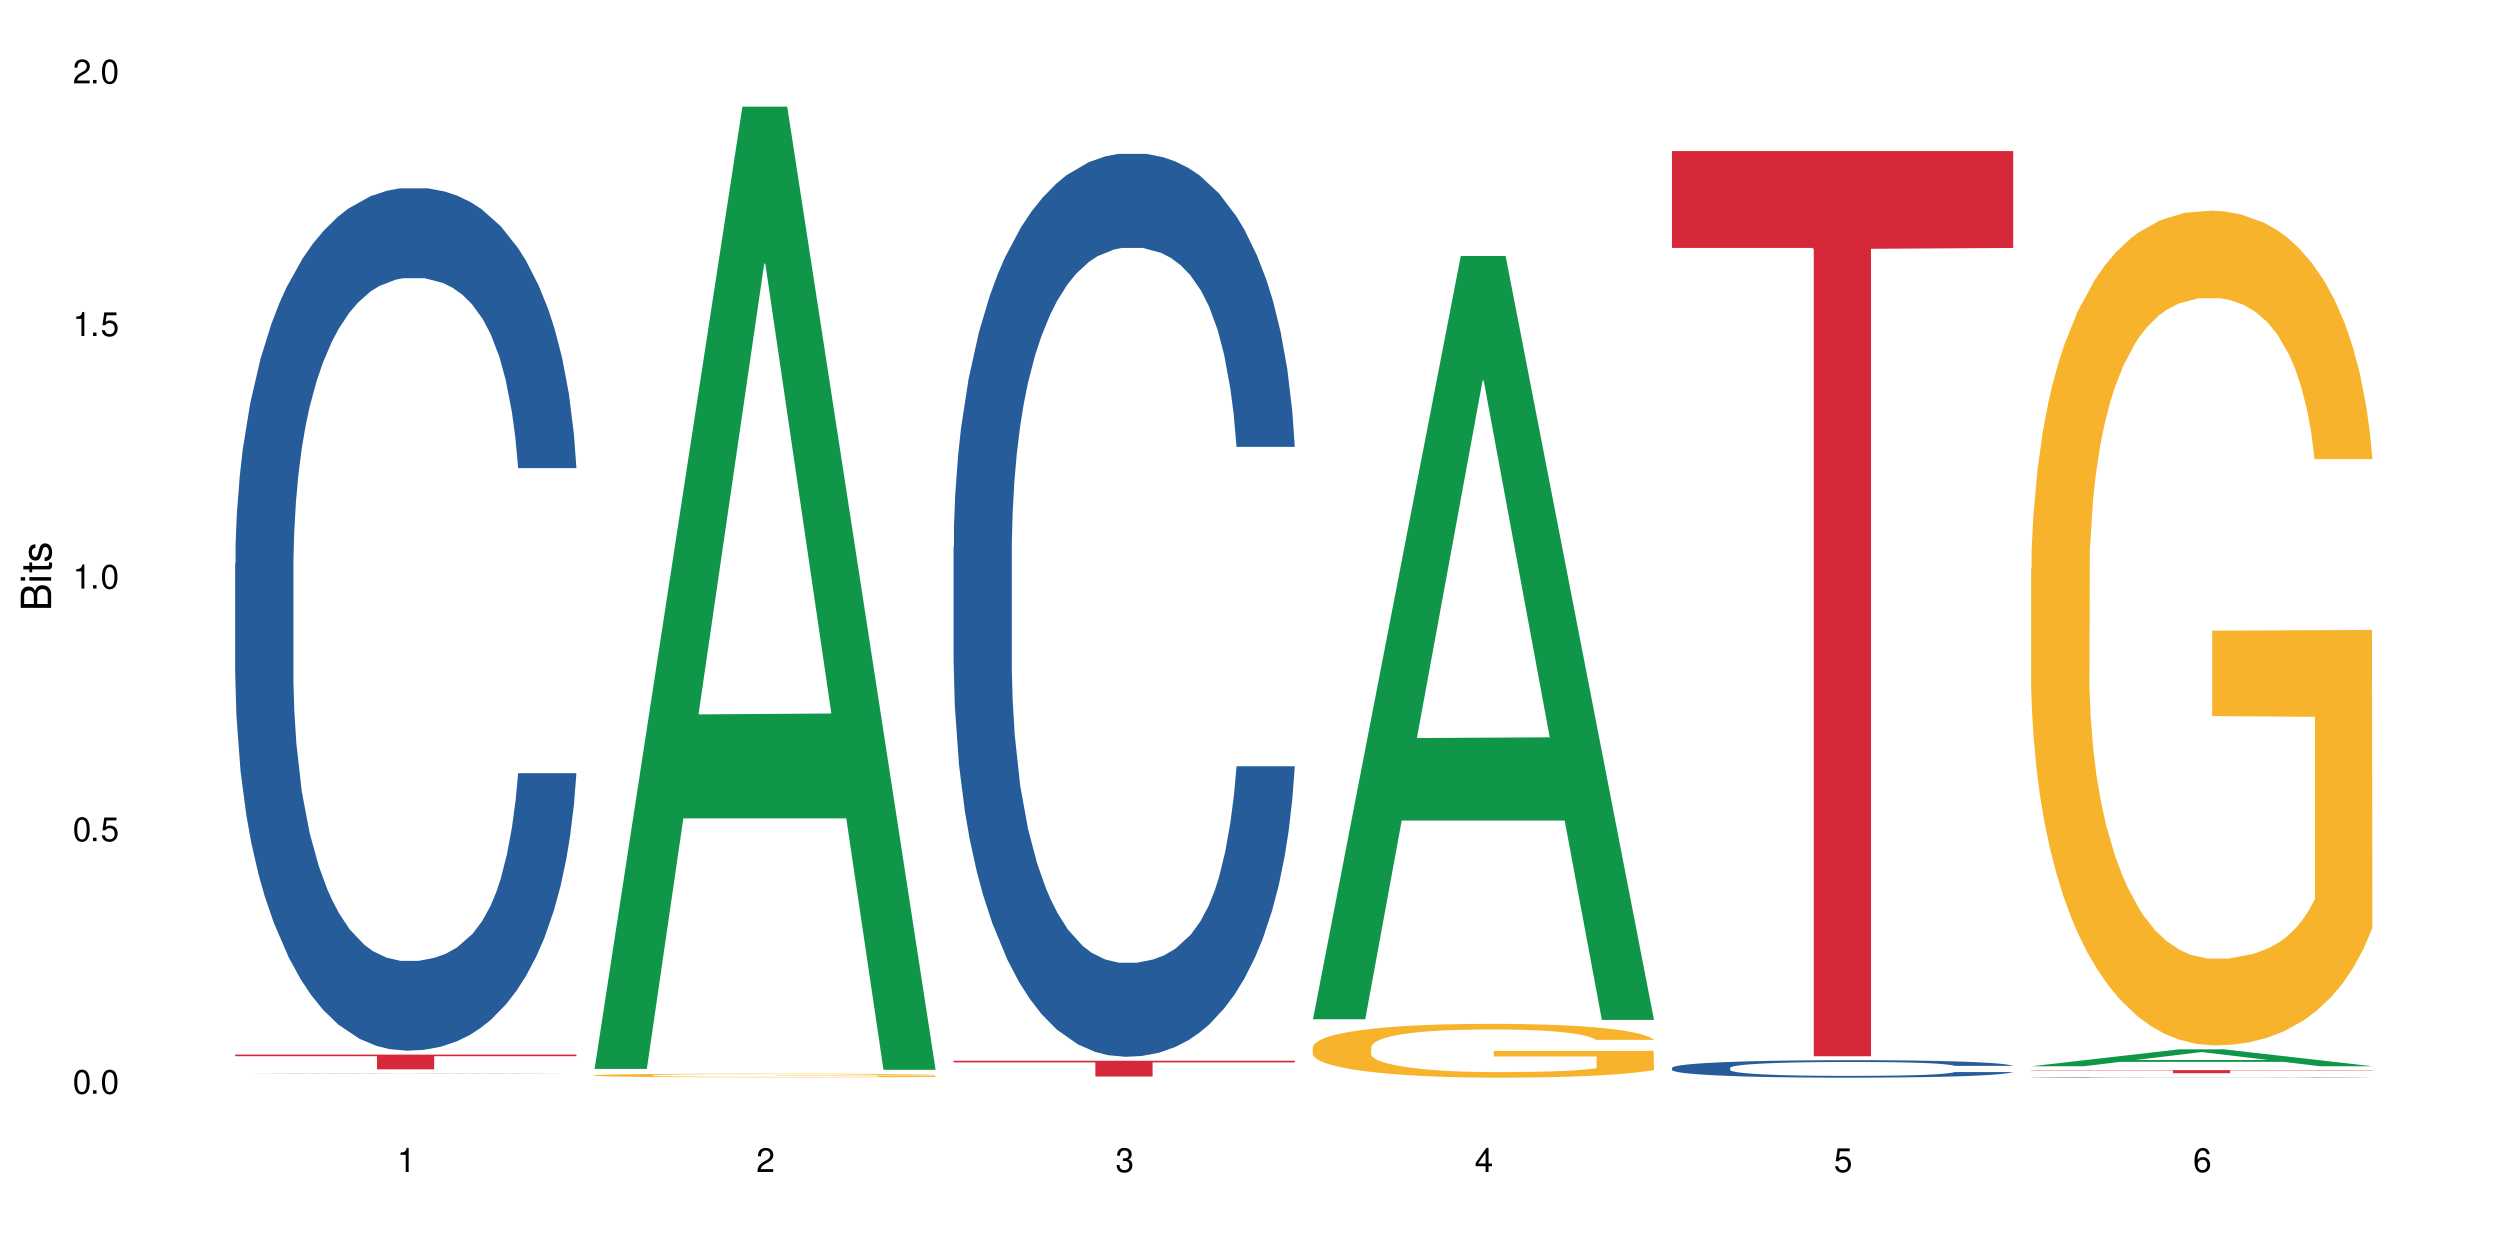 <?xml version="1.0" encoding="UTF-8"?>
<svg xmlns="http://www.w3.org/2000/svg" xmlns:xlink="http://www.w3.org/1999/xlink" width="720" height="360" viewBox="0 0 720 360">
<defs>
<g>
<g id="glyph-0-0">
</g>
<g id="glyph-0-1">
<path d="M 2.641 -6.938 C 2 -6.938 1.422 -6.656 1.078 -6.172 C 0.641 -5.562 0.406 -4.641 0.406 -3.359 C 0.406 -1.016 1.188 0.219 2.641 0.219 C 4.078 0.219 4.859 -1.016 4.859 -3.297 C 4.859 -4.641 4.656 -5.547 4.203 -6.172 C 3.844 -6.656 3.281 -6.938 2.641 -6.938 Z M 2.641 -6.188 C 3.547 -6.188 4 -5.25 4 -3.375 C 4 -1.406 3.562 -0.484 2.625 -0.484 C 1.734 -0.484 1.281 -1.438 1.281 -3.344 C 1.281 -5.25 1.734 -6.188 2.641 -6.188 Z M 2.641 -6.188 "/>
</g>
<g id="glyph-0-2">
<path d="M 1.828 -1 L 0.828 -1 L 0.828 0 L 1.828 0 Z M 1.828 -1 "/>
</g>
<g id="glyph-0-3">
<path d="M 4.562 -6.797 L 1.062 -6.797 L 0.547 -3.094 L 1.328 -3.094 C 1.719 -3.562 2.047 -3.734 2.578 -3.734 C 3.484 -3.734 4.062 -3.109 4.062 -2.094 C 4.062 -1.125 3.484 -0.531 2.578 -0.531 C 1.828 -0.531 1.375 -0.906 1.188 -1.672 L 0.328 -1.672 C 0.453 -1.109 0.547 -0.844 0.75 -0.594 C 1.125 -0.078 1.828 0.219 2.594 0.219 C 3.969 0.219 4.922 -0.781 4.922 -2.219 C 4.922 -3.562 4.031 -4.484 2.719 -4.484 C 2.25 -4.484 1.859 -4.359 1.469 -4.062 L 1.734 -5.969 L 4.562 -5.969 Z M 4.562 -6.797 "/>
</g>
<g id="glyph-0-4">
<path d="M 2.484 -4.938 L 2.484 0 L 3.328 0 L 3.328 -6.938 L 2.766 -6.938 C 2.469 -5.875 2.281 -5.734 0.984 -5.562 L 0.984 -4.938 Z M 2.484 -4.938 "/>
</g>
<g id="glyph-0-5">
<path d="M 4.859 -0.828 L 1.281 -0.828 C 1.359 -1.406 1.672 -1.781 2.5 -2.281 L 3.469 -2.828 C 4.406 -3.344 4.906 -4.062 4.906 -4.906 C 4.906 -5.484 4.672 -6.031 4.266 -6.406 C 3.859 -6.766 3.375 -6.938 2.719 -6.938 C 1.859 -6.938 1.219 -6.625 0.844 -6.031 C 0.609 -5.672 0.5 -5.234 0.484 -4.531 L 1.328 -4.531 C 1.359 -5.016 1.406 -5.281 1.531 -5.516 C 1.75 -5.938 2.188 -6.203 2.703 -6.203 C 3.469 -6.203 4.031 -5.641 4.031 -4.891 C 4.031 -4.344 3.719 -3.859 3.125 -3.516 L 2.234 -3 C 0.812 -2.172 0.406 -1.531 0.328 -0.016 L 4.859 -0.016 Z M 4.859 -0.828 "/>
</g>
<g id="glyph-0-6">
<path d="M 2.125 -3.188 L 2.578 -3.188 C 3.5 -3.188 3.984 -2.766 3.984 -1.922 C 3.984 -1.062 3.469 -0.531 2.594 -0.531 C 1.656 -0.531 1.203 -1 1.156 -2.016 L 0.312 -2.016 C 0.344 -1.453 0.438 -1.094 0.609 -0.781 C 0.953 -0.109 1.625 0.219 2.547 0.219 C 3.953 0.219 4.859 -0.625 4.859 -1.938 C 4.859 -2.828 4.516 -3.297 3.703 -3.594 C 4.344 -3.844 4.656 -4.328 4.656 -5.031 C 4.656 -6.219 3.875 -6.938 2.578 -6.938 C 1.203 -6.938 0.484 -6.172 0.453 -4.703 L 1.297 -4.703 C 1.312 -5.125 1.344 -5.359 1.453 -5.578 C 1.641 -5.969 2.062 -6.203 2.594 -6.203 C 3.344 -6.203 3.797 -5.75 3.797 -5 C 3.797 -4.516 3.609 -4.219 3.25 -4.047 C 3.016 -3.953 2.703 -3.922 2.125 -3.906 Z M 2.125 -3.188 "/>
</g>
<g id="glyph-0-7">
<path d="M 3.141 -1.672 L 3.141 0 L 3.984 0 L 3.984 -1.672 L 4.984 -1.672 L 4.984 -2.438 L 3.984 -2.438 L 3.984 -6.938 L 3.359 -6.938 L 0.266 -2.578 L 0.266 -1.672 Z M 3.141 -2.438 L 1 -2.438 L 3.141 -5.5 Z M 3.141 -2.438 "/>
</g>
<g id="glyph-0-8">
<path d="M 4.781 -5.125 C 4.609 -6.266 3.891 -6.938 2.844 -6.938 C 2.094 -6.938 1.422 -6.578 1.031 -5.953 C 0.594 -5.266 0.406 -4.422 0.406 -3.172 C 0.406 -2 0.578 -1.25 0.984 -0.641 C 1.359 -0.078 1.953 0.219 2.703 0.219 C 3.984 0.219 4.922 -0.75 4.922 -2.094 C 4.922 -3.375 4.062 -4.281 2.844 -4.281 C 2.172 -4.281 1.641 -4.031 1.281 -3.516 C 1.281 -5.234 1.828 -6.188 2.797 -6.188 C 3.391 -6.188 3.797 -5.797 3.938 -5.125 Z M 2.734 -3.531 C 3.547 -3.531 4.062 -2.953 4.062 -2.031 C 4.062 -1.156 3.484 -0.531 2.703 -0.531 C 1.922 -0.531 1.328 -1.188 1.328 -2.078 C 1.328 -2.938 1.906 -3.531 2.734 -3.531 Z M 2.734 -3.531 "/>
</g>
<g id="glyph-1-0">
</g>
<g id="glyph-1-1">
<path d="M 0 -0.953 L 0 -4.891 C 0 -5.719 -0.234 -6.344 -0.734 -6.797 C -1.188 -7.234 -1.812 -7.469 -2.5 -7.469 C -3.547 -7.469 -4.188 -7 -4.625 -5.875 C -4.984 -6.688 -5.625 -7.094 -6.531 -7.094 C -7.172 -7.094 -7.734 -6.859 -8.141 -6.391 C -8.562 -5.922 -8.75 -5.344 -8.75 -4.5 L -8.75 -0.953 Z M -4.984 -2.062 L -7.766 -2.062 L -7.766 -4.219 C -7.766 -4.844 -7.688 -5.203 -7.453 -5.5 C -7.219 -5.812 -6.859 -5.969 -6.375 -5.969 C -5.891 -5.969 -5.531 -5.812 -5.297 -5.5 C -5.062 -5.203 -4.984 -4.844 -4.984 -4.219 Z M -0.984 -2.062 L -4 -2.062 L -4 -4.781 C -4 -5.766 -3.438 -6.359 -2.484 -6.359 C -1.547 -6.359 -0.984 -5.766 -0.984 -4.781 Z M -0.984 -2.062 "/>
</g>
<g id="glyph-1-2">
<path d="M -6.281 -1.797 L -6.281 -0.797 L 0 -0.797 L 0 -1.797 Z M -8.75 -1.797 L -8.75 -0.797 L -7.484 -0.797 L -7.484 -1.797 Z M -8.75 -1.797 "/>
</g>
<g id="glyph-1-3">
<path d="M -6.281 -3.047 L -6.281 -2.016 L -8.016 -2.016 L -8.016 -1.016 L -6.281 -1.016 L -6.281 -0.172 L -5.469 -0.172 L -5.469 -1.016 L -0.719 -1.016 C -0.078 -1.016 0.281 -1.453 0.281 -2.234 C 0.281 -2.5 0.25 -2.719 0.188 -3.047 L -0.641 -3.047 C -0.609 -2.906 -0.594 -2.766 -0.594 -2.562 C -0.594 -2.141 -0.719 -2.016 -1.156 -2.016 L -5.469 -2.016 L -5.469 -3.047 Z M -6.281 -3.047 "/>
</g>
<g id="glyph-1-4">
<path d="M -4.531 -5.25 C -5.766 -5.25 -6.469 -4.422 -6.469 -2.969 C -6.469 -1.516 -5.719 -0.562 -4.547 -0.562 C -3.562 -0.562 -3.094 -1.062 -2.734 -2.562 L -2.516 -3.484 C -2.344 -4.188 -2.094 -4.469 -1.641 -4.469 C -1.047 -4.469 -0.641 -3.875 -0.641 -3 C -0.641 -2.453 -0.797 -2 -1.062 -1.75 C -1.25 -1.594 -1.422 -1.531 -1.875 -1.469 L -1.875 -0.406 C -0.422 -0.453 0.281 -1.266 0.281 -2.922 C 0.281 -4.5 -0.5 -5.516 -1.719 -5.516 C -2.656 -5.516 -3.172 -4.984 -3.469 -3.734 L -3.703 -2.766 C -3.891 -1.953 -4.156 -1.609 -4.594 -1.609 C -5.188 -1.609 -5.547 -2.125 -5.547 -2.938 C -5.547 -3.75 -5.203 -4.172 -4.531 -4.203 Z M -4.531 -5.25 "/>
</g>
</g>
</defs>
<rect x="-72" y="-36" width="864" height="432" fill="rgb(100%, 100%, 100%)" fill-opacity="1"/>
<path fill-rule="nonzero" fill="rgb(6.275%, 58.824%, 28.235%)" fill-opacity="1" d="M 67.73 309.242 L 67.836 309.242 L 110.359 309.094 L 123.273 309.094 L 166.008 309.242 L 150.992 309.242 L 140.281 309.203 L 93.352 309.203 L 82.852 309.242 L 67.73 309.242 L 97.863 309.188 L 135.977 309.188 L 116.973 309.117 L 116.555 309.117 L 97.758 309.188 L 97.863 309.188 Z M 67.73 309.242 "/>
<path fill-rule="nonzero" fill="rgb(14.51%, 36.078%, 60%)" fill-opacity="1" d="M 67.73 162.301 L 67.852 162.074 L 67.852 156.625 L 68.211 147.996 L 69.051 137.102 L 69.887 129.609 L 72.047 116.215 L 75.043 103.273 L 78.156 93.285 L 80.434 87.383 L 82.473 82.84 L 87.145 74.441 L 90.145 70.129 L 93.379 66.27 L 97.332 62.41 L 100.211 60.137 L 106.684 56.508 L 111.477 54.918 L 115.191 54.234 L 123.223 54.234 L 128.016 55.145 L 131.492 56.277 L 135.324 58.094 L 138.562 60.137 L 144.195 65.133 L 149.227 71.488 L 151.504 75.121 L 155.102 82.16 L 157.855 88.969 L 159.773 94.875 L 161.934 103.273 L 163.848 113.488 L 165.289 125.066 L 166.008 134.828 L 149.227 134.828 L 148.391 125.75 L 147.43 118.711 L 145.633 109.402 L 143.836 102.82 L 141.316 96.234 L 139.039 91.922 L 135.926 87.609 L 133.168 84.883 L 130.293 82.84 L 127.535 81.48 L 122.262 80.117 L 116.148 80.117 L 113.871 80.57 L 109.199 82.387 L 106.684 83.977 L 103.086 87.156 L 100.57 90.105 L 97.574 94.645 L 95.535 98.504 L 93.02 104.41 L 91.223 109.629 L 89.184 117.121 L 87.984 122.797 L 86.906 129.152 L 85.949 136.645 L 85.23 144.594 L 84.75 152.992 L 84.508 161.164 L 84.508 196.355 L 84.75 204.527 L 85.348 214.062 L 86.906 227.91 L 89.184 239.941 L 91.82 249.477 L 94.336 256.289 L 95.777 259.469 L 97.691 263.102 L 100.688 267.641 L 105.004 272.18 L 107.52 273.996 L 111.355 275.812 L 115.312 276.723 L 120.586 276.723 L 125.258 275.812 L 128.375 274.68 L 131.609 272.863 L 136.043 269.004 L 138.801 265.371 L 141.199 261.055 L 142.996 256.742 L 144.195 253.109 L 145.992 246.074 L 147.43 238.355 L 148.508 230.406 L 149.227 222.688 L 166.008 222.688 L 165.289 231.77 L 164.207 240.625 L 163.129 247.207 L 161.453 255.152 L 159.535 262.191 L 156.777 270.137 L 154.5 275.359 L 151.504 281.035 L 148.75 285.348 L 145.754 289.207 L 141.316 293.75 L 138.441 296.02 L 135.324 298.062 L 131.609 299.879 L 126.938 301.469 L 121.902 302.375 L 117.227 302.602 L 112.195 302.148 L 108.48 301.238 L 103.566 299.195 L 97.453 295.109 L 93.02 290.797 L 89.543 286.484 L 86.547 281.941 L 83.191 275.812 L 78.875 265.824 L 76.238 258.105 L 74.441 251.75 L 72.406 242.895 L 70.969 234.949 L 69.289 222.234 L 68.09 206.117 L 67.73 193.629 Z M 67.73 162.301 "/>
<path fill-rule="nonzero" fill="rgb(96.863%, 70.196%, 16.863%)" fill-opacity="1" d="M 67.73 310.367 L 81.152 310.367 L 86.188 310.363 L 148.629 310.363 L 152.223 310.367 L 166.008 310.367 L 84.629 310.367 L 84.508 310.371 L 149.469 310.371 L 119.863 310.371 L 119.863 310.367 L 165.887 310.367 L 166.008 310.371 L 146.23 310.371 L 140.719 310.375 L 105.844 310.375 L 102.008 310.371 L 67.73 310.371 Z M 67.73 310.367 "/>
<path fill-rule="nonzero" fill="rgb(83.922%, 15.686%, 22.353%)" fill-opacity="1" d="M 67.73 303.727 L 166.008 303.727 L 166.008 304.18 L 125.047 304.184 L 125.047 307.969 L 108.57 307.969 L 108.57 304.188 L 108.332 304.18 L 67.73 304.18 Z M 67.73 303.727 "/>
<path fill-rule="nonzero" fill="rgb(6.275%, 58.824%, 28.235%)" fill-opacity="1" d="M 171.18 307.848 L 171.285 307.586 L 213.809 30.719 L 226.723 30.719 L 269.453 308.105 L 254.441 308.105 L 243.73 235.699 L 196.797 235.699 L 186.297 307.848 L 171.18 307.848 L 201.312 205.746 L 239.426 205.484 L 220.422 76.039 L 220.211 75.777 L 220 76.559 L 201.207 205.484 L 201.312 205.746 Z M 171.18 307.848 "/>
<path fill-rule="nonzero" fill="rgb(96.863%, 70.196%, 16.863%)" fill-opacity="1" d="M 171.18 309.676 L 171.297 309.676 L 171.297 309.656 L 171.777 309.613 L 172.977 309.555 L 174.535 309.504 L 176.211 309.469 L 177.293 309.449 L 179.09 309.418 L 180.648 309.398 L 184.602 309.355 L 189.637 309.316 L 192.391 309.297 L 195.508 309.281 L 199.941 309.266 L 201.98 309.258 L 208.211 309.242 L 215.281 309.23 L 226.668 309.23 L 231.582 309.234 L 238.293 309.246 L 242.129 309.254 L 245.125 309.266 L 248.242 309.277 L 252.078 309.297 L 255.672 309.316 L 258.547 309.34 L 261.426 309.371 L 263.82 309.398 L 265.859 309.434 L 267.656 309.473 L 268.734 309.508 L 269.453 309.539 L 252.797 309.539 L 251.836 309.508 L 250.758 309.48 L 248.961 309.449 L 247.164 309.426 L 245.363 309.41 L 242.008 309.383 L 239.133 309.367 L 235.539 309.355 L 232.062 309.348 L 228.105 309.34 L 219.359 309.34 L 213.605 309.344 L 210.25 309.352 L 207.852 309.359 L 204.496 309.375 L 202.461 309.387 L 201.262 309.395 L 197.664 309.422 L 195.27 309.449 L 193.949 309.469 L 192.273 309.496 L 191.074 309.523 L 189.754 309.562 L 189.035 309.59 L 188.078 309.652 L 187.957 309.824 L 188.316 309.859 L 189.035 309.898 L 189.996 309.934 L 191.434 309.969 L 192.871 310 L 195.387 310.035 L 197.547 310.059 L 199.223 310.078 L 202.461 310.102 L 203.777 310.109 L 206.895 310.129 L 210.129 310.141 L 214.086 310.152 L 217.082 310.156 L 221.875 310.164 L 227.988 310.164 L 235.18 310.156 L 239.73 310.148 L 242.848 310.141 L 244.887 310.137 L 247.402 310.125 L 249.199 310.117 L 250.879 310.105 L 252.914 310.09 L 252.914 309.859 L 223.312 309.859 L 223.312 309.754 L 269.336 309.754 L 269.453 310.125 L 266.938 310.152 L 263.82 310.176 L 260.824 310.195 L 257.711 310.211 L 253.273 310.23 L 249.68 310.238 L 244.168 310.254 L 239.133 310.262 L 233.859 310.266 L 229.184 310.27 L 218.758 310.27 L 213.484 310.266 L 209.289 310.258 L 205.457 310.246 L 201.621 310.234 L 196.828 310.215 L 193.711 310.199 L 190.473 310.18 L 187.238 310.156 L 184.363 310.129 L 182.445 310.109 L 180.527 310.086 L 178.488 310.059 L 176.57 310.023 L 175.133 309.996 L 173.816 309.961 L 172.855 309.93 L 171.898 309.887 L 171.418 309.855 L 171.18 309.824 Z M 171.18 309.676 "/>
<path fill-rule="nonzero" fill="rgb(14.51%, 36.078%, 60%)" fill-opacity="1" d="M 274.629 157.457 L 274.746 157.223 L 274.746 151.516 L 275.105 142.484 L 275.945 131.074 L 276.785 123.23 L 278.941 109.203 L 281.938 95.656 L 285.055 85.195 L 287.332 79.016 L 289.367 74.262 L 294.043 65.465 L 297.039 60.949 L 300.273 56.906 L 304.23 52.867 L 307.105 50.488 L 313.578 46.688 L 318.371 45.023 L 322.086 44.309 L 330.117 44.309 L 334.91 45.262 L 338.387 46.449 L 342.223 48.352 L 345.457 50.488 L 351.09 55.719 L 356.125 62.375 L 358.402 66.18 L 361.996 73.547 L 364.754 80.68 L 366.672 86.859 L 368.828 95.656 L 370.746 106.352 L 372.184 118.473 L 372.902 128.695 L 356.125 128.695 L 355.285 119.188 L 354.324 111.82 L 352.527 102.074 L 350.73 95.18 L 348.215 88.285 L 345.938 83.77 L 342.82 79.254 L 340.062 76.398 L 337.188 74.262 L 334.43 72.836 L 329.156 71.41 L 323.047 71.41 L 320.77 71.883 L 316.094 73.785 L 313.578 75.449 L 309.98 78.777 L 307.465 81.867 L 304.469 86.621 L 302.434 90.664 L 299.914 96.844 L 298.117 102.309 L 296.078 110.156 L 294.883 116.098 L 293.801 122.754 L 292.844 130.598 L 292.125 138.918 L 291.645 147.711 L 291.406 156.27 L 291.406 193.113 L 291.645 201.672 L 292.246 211.656 L 293.801 226.156 L 296.078 238.754 L 298.715 248.738 L 301.234 255.871 L 302.672 259.199 L 304.59 263 L 307.586 267.754 L 311.898 272.508 L 314.418 274.41 L 318.25 276.312 L 322.207 277.266 L 327.48 277.266 L 332.152 276.312 L 335.27 275.125 L 338.508 273.223 L 342.941 269.18 L 345.695 265.379 L 348.094 260.863 L 349.891 256.344 L 351.09 252.543 L 352.887 245.172 L 354.324 237.09 L 355.406 228.77 L 356.125 220.688 L 372.902 220.688 L 372.184 230.199 L 371.105 239.469 L 370.027 246.363 L 368.348 254.68 L 366.43 262.051 L 363.676 270.371 L 361.398 275.836 L 358.402 281.781 L 355.645 286.297 L 352.648 290.336 L 348.215 295.094 L 345.336 297.469 L 342.223 299.609 L 338.508 301.512 L 333.832 303.176 L 328.797 304.125 L 324.125 304.363 L 319.09 303.887 L 315.375 302.938 L 310.461 300.797 L 304.348 296.52 L 299.914 292 L 296.438 287.484 L 293.441 282.73 L 290.086 276.312 L 285.773 265.855 L 283.137 257.773 L 281.34 251.117 L 279.301 241.844 L 277.863 233.523 L 276.184 220.215 L 274.988 203.336 L 274.629 190.262 Z M 274.629 157.457 "/>
<path fill-rule="nonzero" fill="rgb(83.922%, 15.686%, 22.353%)" fill-opacity="1" d="M 274.629 305.484 L 372.902 305.484 L 372.902 305.973 L 331.945 305.977 L 331.945 310.035 L 315.465 310.035 L 315.465 305.98 L 315.227 305.973 L 274.629 305.973 Z M 274.629 305.484 "/>
<path fill-rule="nonzero" fill="rgb(6.275%, 58.824%, 28.235%)" fill-opacity="1" d="M 378.074 293.539 L 378.18 293.332 L 420.703 73.73 L 433.617 73.73 L 476.352 293.746 L 461.336 293.746 L 450.625 236.312 L 403.695 236.312 L 393.195 293.539 L 378.074 293.539 L 408.207 212.555 L 446.32 212.348 L 427.316 109.676 L 427.109 109.469 L 426.898 110.09 L 408.105 212.348 L 408.207 212.555 Z M 378.074 293.539 "/>
<path fill-rule="nonzero" fill="rgb(96.863%, 70.196%, 16.863%)" fill-opacity="1" d="M 378.074 301.508 L 378.195 301.496 L 378.195 301.211 L 378.676 300.574 L 379.871 299.695 L 381.43 298.973 L 383.109 298.406 L 384.188 298.109 L 385.984 297.684 L 387.543 297.375 L 391.496 296.738 L 396.531 296.141 L 399.289 295.887 L 402.402 295.645 L 406.84 295.379 L 408.875 295.277 L 415.109 295.051 L 422.18 294.91 L 429.969 294.867 L 433.566 294.883 L 438.48 294.938 L 445.191 295.094 L 449.023 295.234 L 452.02 295.379 L 455.137 295.562 L 458.973 295.844 L 462.566 296.184 L 465.445 296.523 L 468.32 296.949 L 470.719 297.402 L 472.754 297.898 L 474.555 298.492 L 475.633 298.988 L 476.352 299.484 L 459.691 299.484 L 458.734 298.988 L 457.652 298.605 L 455.855 298.137 L 454.059 297.797 L 452.262 297.531 L 448.906 297.16 L 446.027 296.934 L 442.434 296.738 L 438.957 296.609 L 435.004 296.523 L 432.605 296.496 L 426.254 296.496 L 420.5 296.594 L 417.145 296.707 L 414.75 296.82 L 411.395 297.035 L 409.355 297.203 L 408.156 297.316 L 404.562 297.758 L 402.164 298.152 L 400.848 298.422 L 399.168 298.848 L 397.969 299.23 L 396.652 299.797 L 395.934 300.219 L 394.973 301.184 L 394.855 303.73 L 395.215 304.27 L 395.934 304.852 L 396.891 305.359 L 398.328 305.898 L 399.766 306.309 L 402.285 306.863 L 404.441 307.23 L 406.121 307.469 L 409.355 307.852 L 410.672 307.98 L 413.789 308.234 L 417.027 308.434 L 420.98 308.602 L 423.977 308.688 L 428.77 308.758 L 434.883 308.758 L 442.074 308.676 L 446.629 308.562 L 449.746 308.449 L 451.781 308.348 L 454.297 308.191 L 456.098 308.051 L 457.773 307.895 L 459.812 307.656 L 459.812 304.27 L 430.211 304.254 L 430.211 302.668 L 476.23 302.656 L 476.352 308.191 L 473.832 308.574 L 470.719 308.941 L 467.723 309.227 L 464.605 309.469 L 460.172 309.734 L 456.574 309.906 L 451.062 310.105 L 446.027 310.23 L 440.754 310.316 L 436.082 310.359 L 430.57 310.375 L 425.656 310.344 L 420.383 310.262 L 416.188 310.148 L 412.352 310.004 L 408.516 309.82 L 403.723 309.523 L 400.605 309.281 L 397.371 308.984 L 394.133 308.633 L 391.258 308.25 L 389.34 307.953 L 387.422 307.613 L 385.387 307.188 L 383.469 306.707 L 382.031 306.266 L 380.711 305.77 L 379.754 305.305 L 378.793 304.668 L 378.316 304.156 L 378.074 303.719 Z M 378.074 301.508 "/>
<path fill-rule="nonzero" fill="rgb(14.51%, 36.078%, 60%)" fill-opacity="1" d="M 481.523 307.527 L 481.645 307.523 L 481.645 307.41 L 482.004 307.234 L 482.84 307.016 L 483.68 306.863 L 485.836 306.59 L 488.832 306.328 L 491.949 306.125 L 494.227 306.008 L 496.266 305.914 L 500.938 305.742 L 503.934 305.656 L 507.172 305.578 L 511.125 305.5 L 514 305.453 L 520.473 305.379 L 525.27 305.348 L 528.984 305.332 L 537.012 305.332 L 541.809 305.352 L 545.281 305.375 L 549.117 305.41 L 552.352 305.453 L 557.984 305.555 L 563.02 305.684 L 565.297 305.758 L 568.891 305.898 L 571.648 306.039 L 573.566 306.16 L 575.723 306.328 L 577.641 306.535 L 579.078 306.77 L 579.797 306.969 L 563.02 306.969 L 562.18 306.785 L 561.223 306.641 L 559.426 306.453 L 557.625 306.32 L 555.109 306.188 L 552.832 306.098 L 549.715 306.012 L 546.961 305.957 L 544.082 305.914 L 541.328 305.887 L 536.055 305.859 L 529.941 305.859 L 527.664 305.867 L 522.992 305.906 L 520.473 305.938 L 516.879 306 L 514.363 306.062 L 511.367 306.152 L 509.328 306.23 L 506.812 306.352 L 505.012 306.457 L 502.977 306.609 L 501.777 306.727 L 500.699 306.855 L 499.738 307.008 L 499.02 307.168 L 498.543 307.336 L 498.301 307.504 L 498.301 308.219 L 498.543 308.383 L 499.141 308.578 L 500.699 308.859 L 502.977 309.102 L 505.613 309.297 L 508.129 309.434 L 509.566 309.496 L 511.484 309.57 L 514.48 309.664 L 518.797 309.758 L 521.312 309.793 L 525.148 309.828 L 529.102 309.848 L 534.375 309.848 L 539.051 309.828 L 542.168 309.805 L 545.402 309.77 L 549.836 309.691 L 552.594 309.617 L 554.988 309.531 L 556.789 309.441 L 557.984 309.367 L 559.785 309.227 L 561.223 309.07 L 562.301 308.91 L 563.02 308.75 L 579.797 308.75 L 579.078 308.938 L 578 309.117 L 576.922 309.25 L 575.246 309.41 L 573.328 309.555 L 570.57 309.715 L 568.293 309.82 L 565.297 309.938 L 562.539 310.023 L 559.543 310.102 L 555.109 310.195 L 552.234 310.238 L 549.117 310.281 L 545.402 310.316 L 540.727 310.352 L 535.695 310.367 L 531.02 310.375 L 525.988 310.363 L 522.27 310.344 L 517.359 310.305 L 511.246 310.223 L 506.812 310.133 L 503.336 310.047 L 500.34 309.953 L 496.984 309.828 L 492.668 309.629 L 490.031 309.469 L 488.234 309.34 L 486.195 309.16 L 484.758 309 L 483.082 308.742 L 481.883 308.414 L 481.523 308.164 Z M 481.523 307.527 "/>
<path fill-rule="nonzero" fill="rgb(83.922%, 15.686%, 22.353%)" fill-opacity="1" d="M 481.523 43.504 L 579.797 43.504 L 579.797 71.41 L 538.84 71.656 L 538.84 304.211 L 522.363 304.211 L 522.363 71.902 L 522.121 71.41 L 481.523 71.41 Z M 481.523 43.504 "/>
<path fill-rule="nonzero" fill="rgb(6.275%, 58.824%, 28.235%)" fill-opacity="1" d="M 584.973 307.082 L 585.074 307.074 L 627.598 302.211 L 640.512 302.211 L 683.246 307.086 L 668.23 307.086 L 657.523 305.812 L 610.59 305.812 L 600.09 307.082 L 584.973 307.082 L 615.105 305.285 L 653.219 305.281 L 634.215 303.008 L 634.004 303.004 L 633.793 303.02 L 615 305.281 L 615.105 305.285 Z M 584.973 307.082 "/>
<path fill-rule="nonzero" fill="rgb(14.51%, 36.078%, 60%)" fill-opacity="1" d="M 584.973 310.273 L 585.09 310.273 L 585.09 310.27 L 585.449 310.266 L 586.289 310.258 L 587.129 310.254 L 589.285 310.242 L 592.281 310.234 L 595.398 310.227 L 597.676 310.223 L 599.711 310.219 L 604.387 310.215 L 607.383 310.211 L 610.617 310.207 L 614.574 310.203 L 617.449 310.203 L 623.922 310.199 L 648.73 310.199 L 652.566 310.203 L 655.801 310.203 L 661.434 310.207 L 666.469 310.211 L 668.746 310.215 L 672.34 310.219 L 675.098 310.223 L 677.016 310.227 L 679.172 310.234 L 681.09 310.242 L 683.246 310.254 L 666.469 310.254 L 665.629 310.25 L 664.672 310.246 L 662.871 310.238 L 661.074 310.234 L 658.559 310.23 L 656.281 310.227 L 653.164 310.223 L 650.406 310.223 L 647.531 310.219 L 623.922 310.219 L 620.328 310.223 L 617.809 310.223 L 614.812 310.227 L 612.777 310.23 L 610.258 310.234 L 608.461 310.238 L 606.426 310.242 L 605.227 310.246 L 604.148 310.25 L 603.188 310.258 L 602.469 310.262 L 601.988 310.27 L 601.75 310.273 L 601.75 310.297 L 601.988 310.305 L 602.59 310.312 L 604.148 310.32 L 606.426 310.328 L 609.059 310.336 L 611.578 310.34 L 613.016 310.344 L 614.934 310.344 L 617.93 310.348 L 622.242 310.352 L 624.762 310.352 L 628.598 310.355 L 645.613 310.355 L 648.852 310.352 L 653.285 310.352 L 656.043 310.348 L 658.438 310.344 L 660.234 310.34 L 661.434 310.34 L 663.23 310.332 L 664.672 310.328 L 665.75 310.324 L 666.469 310.316 L 683.246 310.316 L 682.527 310.324 L 681.449 310.328 L 680.371 310.336 L 678.691 310.34 L 676.773 310.344 L 674.02 310.352 L 671.742 310.355 L 668.746 310.359 L 665.988 310.359 L 662.992 310.363 L 658.559 310.367 L 655.68 310.367 L 652.566 310.371 L 644.176 310.371 L 639.141 310.375 L 634.469 310.375 L 629.434 310.371 L 620.805 310.371 L 614.695 310.367 L 610.258 310.363 L 606.785 310.363 L 603.789 310.359 L 600.43 310.355 L 596.117 310.348 L 593.48 310.344 L 591.684 310.336 L 589.645 310.332 L 588.207 310.324 L 586.527 310.316 L 585.332 310.305 L 584.973 310.297 Z M 584.973 310.273 "/>
<path fill-rule="nonzero" fill="rgb(96.863%, 70.196%, 16.863%)" fill-opacity="1" d="M 584.973 163.633 L 585.09 163.414 L 585.09 159.023 L 585.57 149.141 L 586.77 135.527 L 588.328 124.328 L 590.004 115.547 L 591.082 110.934 L 592.883 104.348 L 594.438 99.516 L 598.395 89.637 L 603.426 80.414 L 606.184 76.461 L 609.301 72.727 L 613.734 68.555 L 615.773 67.02 L 622.004 63.504 L 629.074 61.309 L 636.867 60.652 L 640.461 60.871 L 645.375 61.75 L 652.086 64.164 L 655.922 66.359 L 658.918 68.555 L 662.035 71.41 L 665.867 75.801 L 669.465 81.07 L 672.34 86.34 L 675.215 92.93 L 677.613 99.957 L 679.652 107.641 L 681.449 116.863 L 682.527 124.547 L 683.246 132.234 L 666.586 132.234 L 665.629 124.547 L 664.551 118.621 L 662.754 111.375 L 660.953 106.105 L 659.156 101.934 L 655.801 96.223 L 652.926 92.711 L 649.328 89.637 L 645.855 87.66 L 641.898 86.34 L 639.504 85.902 L 633.148 85.902 L 627.398 87.441 L 624.043 89.195 L 621.645 90.953 L 618.289 94.246 L 616.25 96.883 L 615.055 98.637 L 611.457 105.445 L 609.059 111.594 L 607.742 115.766 L 606.062 122.352 L 604.867 128.281 L 603.547 137.062 L 602.828 143.652 L 601.871 158.582 L 601.75 198.105 L 602.109 206.449 L 602.828 215.453 L 603.789 223.359 L 605.227 231.703 L 606.664 238.07 L 609.18 246.633 L 611.336 252.344 L 613.016 256.074 L 616.25 262.004 L 617.57 263.98 L 620.688 267.934 L 623.922 271.008 L 627.875 273.641 L 630.871 274.961 L 635.668 276.059 L 641.777 276.059 L 648.969 274.738 L 653.523 272.984 L 656.641 271.227 L 658.676 269.691 L 661.195 267.273 L 662.992 265.078 L 664.672 262.664 L 666.707 258.93 L 666.707 206.449 L 637.105 206.23 L 637.105 181.641 L 683.125 181.418 L 683.246 267.273 L 680.73 273.203 L 677.613 278.91 L 674.617 283.305 L 671.5 287.035 L 667.066 291.207 L 663.473 293.844 L 657.957 296.918 L 652.926 298.895 L 647.652 300.211 L 642.977 300.871 L 637.465 301.09 L 632.551 300.648 L 627.277 299.332 L 623.082 297.574 L 619.246 295.379 L 615.414 292.527 L 610.617 287.914 L 607.504 284.184 L 604.266 279.57 L 601.031 274.082 L 598.156 268.152 L 596.238 263.543 L 594.32 258.273 L 592.281 251.684 L 590.363 244.219 L 588.926 237.41 L 587.609 229.727 L 586.648 222.48 L 585.691 212.598 L 585.211 204.695 L 584.973 197.887 Z M 584.973 163.633 "/>
<path fill-rule="nonzero" fill="rgb(83.922%, 15.686%, 22.353%)" fill-opacity="1" d="M 584.973 308.207 L 683.246 308.207 L 683.246 308.301 L 642.289 308.301 L 642.289 309.078 L 625.809 309.078 L 625.809 308.305 L 625.57 308.301 L 584.973 308.301 Z M 584.973 308.207 "/>
<g fill="rgb(0%, 0%, 0%)" fill-opacity="1">
<use xlink:href="#glyph-0-1" x="20.965" y="314.993"/>
<use xlink:href="#glyph-0-2" x="25.965" y="314.993"/>
<use xlink:href="#glyph-0-1" x="28.965" y="314.993"/>
</g>
<g fill="rgb(0%, 0%, 0%)" fill-opacity="1">
<use xlink:href="#glyph-0-1" x="20.965" y="242.251"/>
<use xlink:href="#glyph-0-2" x="25.965" y="242.251"/>
<use xlink:href="#glyph-0-3" x="28.965" y="242.251"/>
</g>
<g fill="rgb(0%, 0%, 0%)" fill-opacity="1">
<use xlink:href="#glyph-0-4" x="20.965" y="169.509"/>
<use xlink:href="#glyph-0-2" x="25.965" y="169.509"/>
<use xlink:href="#glyph-0-1" x="28.965" y="169.509"/>
</g>
<g fill="rgb(0%, 0%, 0%)" fill-opacity="1">
<use xlink:href="#glyph-0-4" x="20.965" y="96.767"/>
<use xlink:href="#glyph-0-2" x="25.965" y="96.767"/>
<use xlink:href="#glyph-0-3" x="28.965" y="96.767"/>
</g>
<g fill="rgb(0%, 0%, 0%)" fill-opacity="1">
<use xlink:href="#glyph-0-5" x="20.965" y="24.024"/>
<use xlink:href="#glyph-0-2" x="25.965" y="24.024"/>
<use xlink:href="#glyph-0-1" x="28.965" y="24.024"/>
</g>
<g fill="rgb(0%, 0%, 0%)" fill-opacity="1">
<use xlink:href="#glyph-0-4" x="114.367" y="337.532"/>
</g>
<g fill="rgb(0%, 0%, 0%)" fill-opacity="1">
<use xlink:href="#glyph-0-5" x="217.816" y="337.532"/>
</g>
<g fill="rgb(0%, 0%, 0%)" fill-opacity="1">
<use xlink:href="#glyph-0-6" x="321.266" y="337.532"/>
</g>
<g fill="rgb(0%, 0%, 0%)" fill-opacity="1">
<use xlink:href="#glyph-0-7" x="424.711" y="337.532"/>
</g>
<g fill="rgb(0%, 0%, 0%)" fill-opacity="1">
<use xlink:href="#glyph-0-3" x="528.16" y="337.532"/>
</g>
<g fill="rgb(0%, 0%, 0%)" fill-opacity="1">
<use xlink:href="#glyph-0-8" x="631.609" y="337.532"/>
</g>
<g fill="rgb(0%, 0%, 0%)" fill-opacity="1">
<use xlink:href="#glyph-1-1" x="14.725" y="176.012"/>
<use xlink:href="#glyph-1-2" x="14.725" y="168.012"/>
<use xlink:href="#glyph-1-3" x="14.725" y="165.012"/>
<use xlink:href="#glyph-1-4" x="14.725" y="162.012"/>
</g>
</svg>
